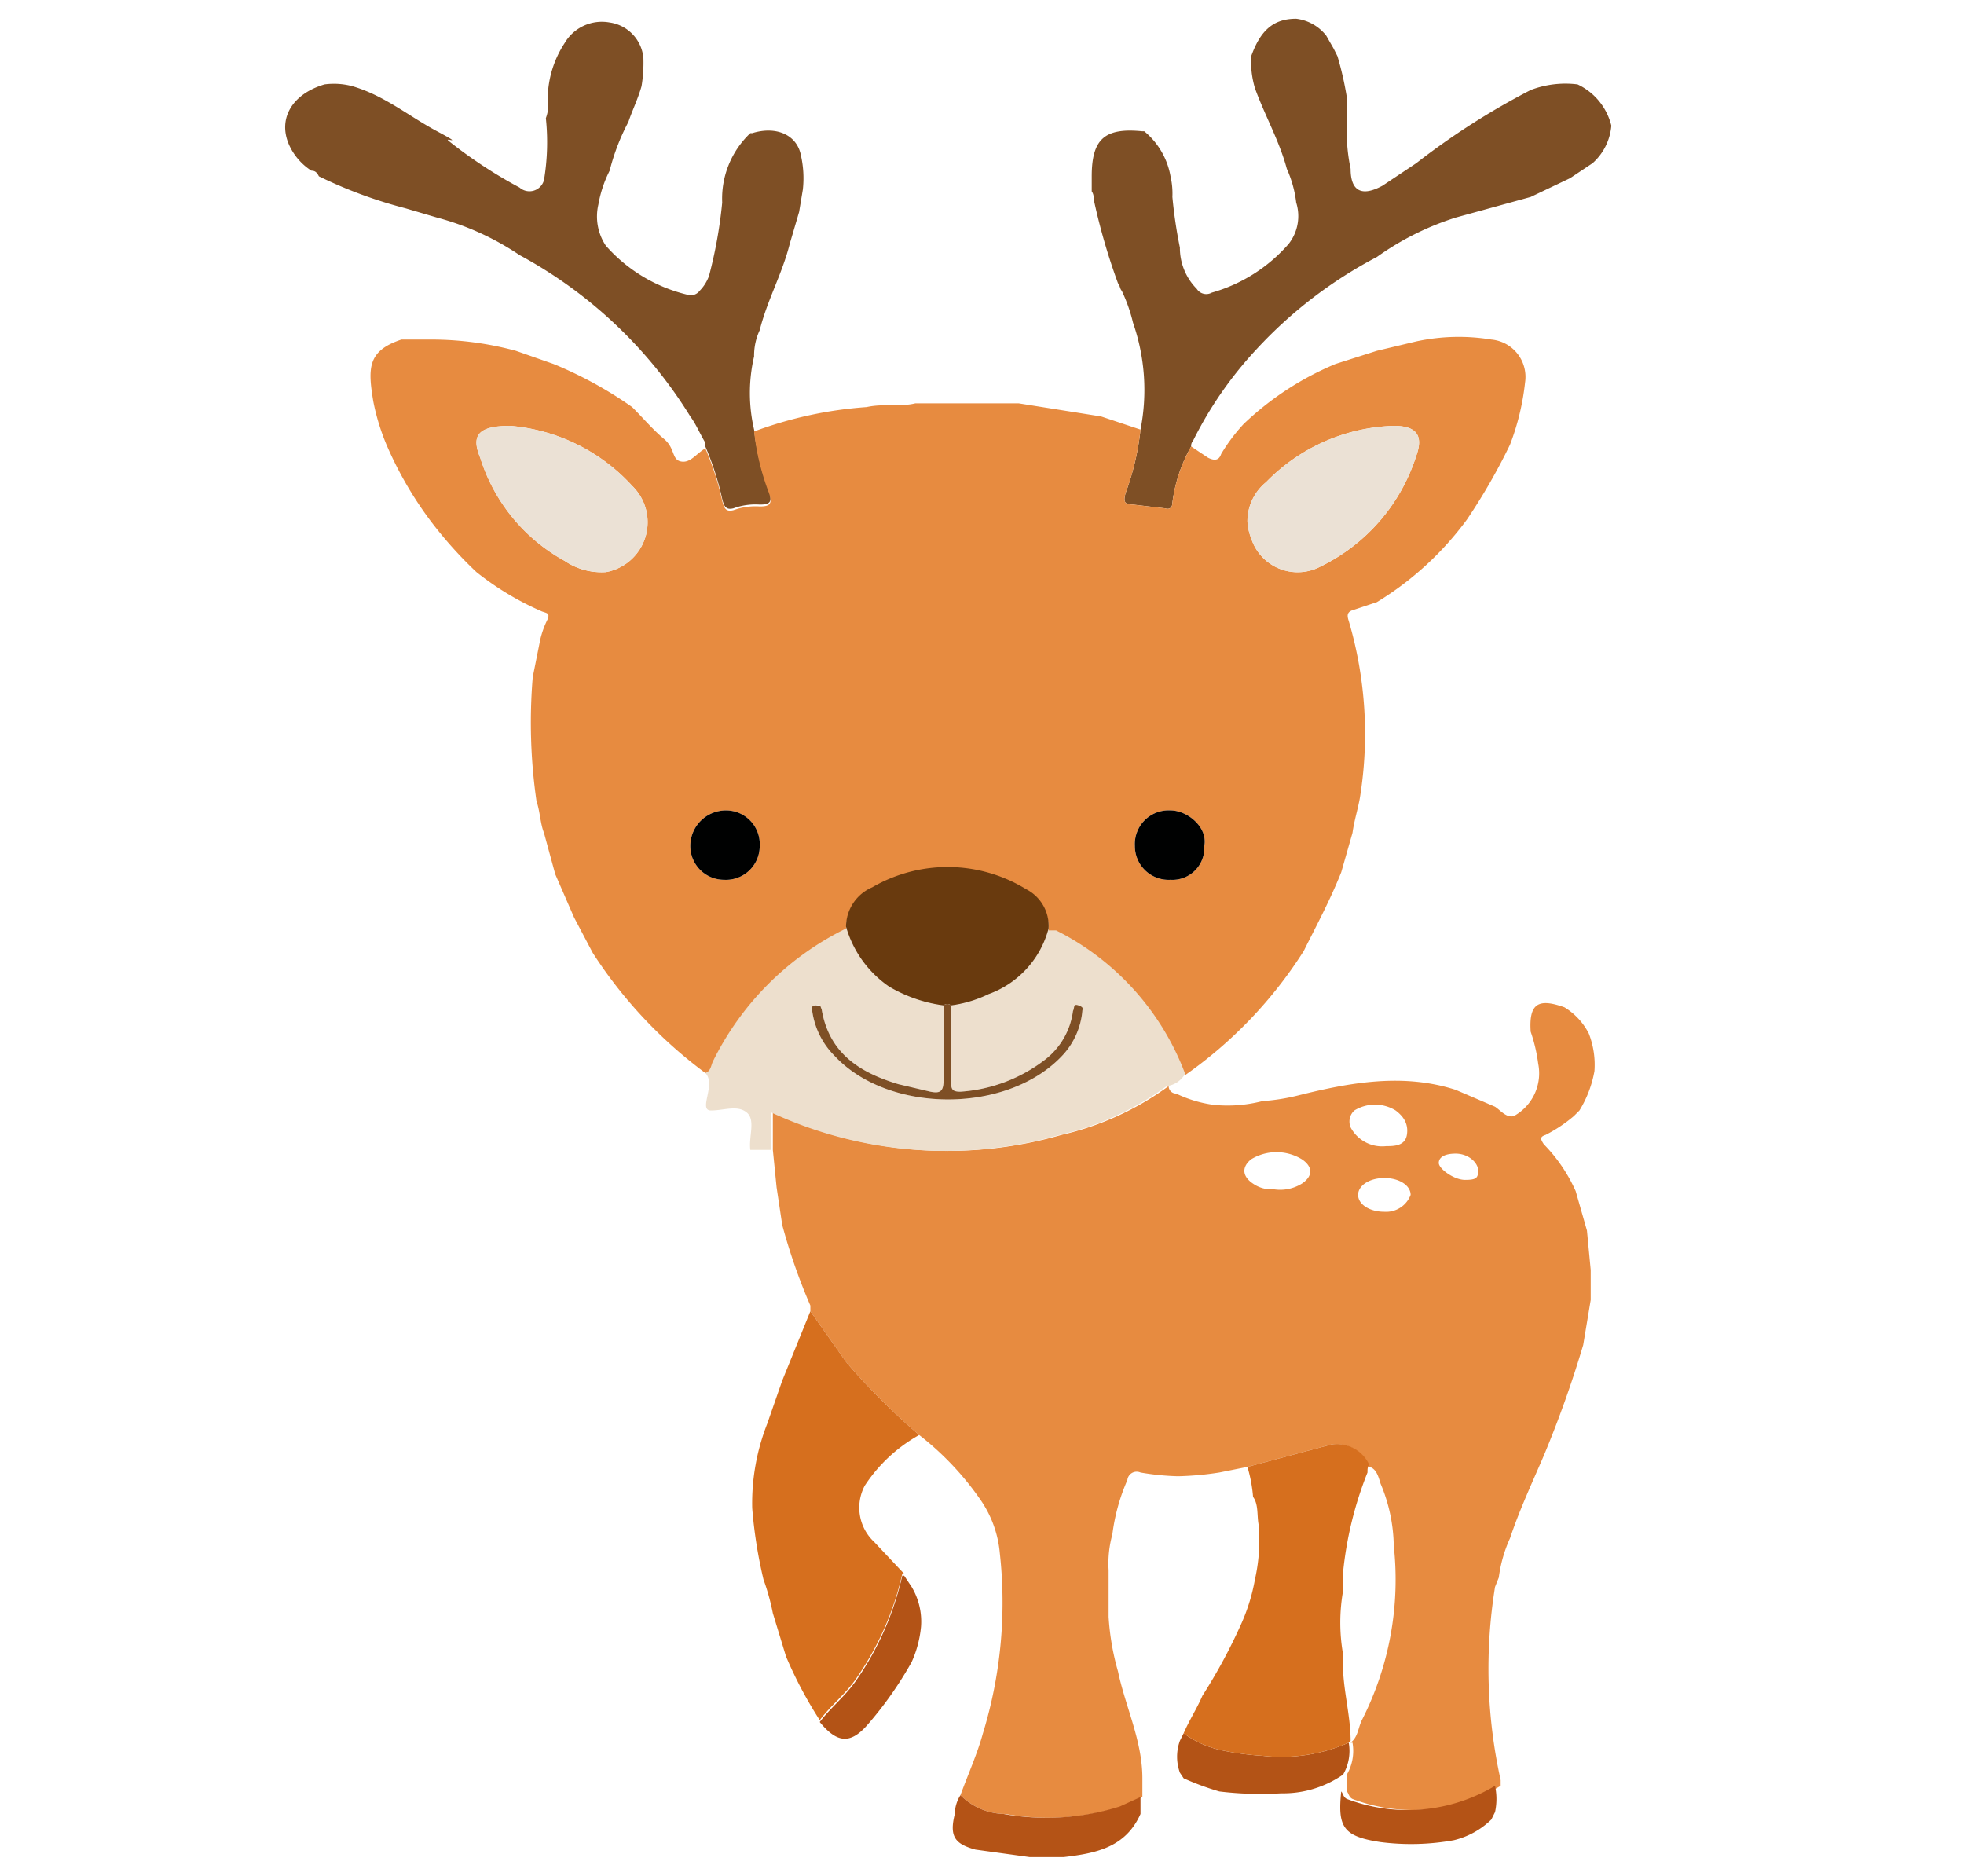 <svg xmlns="http://www.w3.org/2000/svg" viewBox="0 0 104.7 100"><defs><style>.a{fill:#e78b40;}.b{fill:#b35316;}.c{fill:#b45316;}.d{fill:#7e4f25;}.e{fill:#eddfcd;}.f{fill:#d66f1e;}.g{fill:#693a0e;}.h{fill:#ebe1d5;}.i{fill:#000101;}</style></defs><title>category_oleni</title><path class="a" d="M51.2,95.7c.4-1.1.9-2.2,1.2-3.3a23.8,23.8,0,0,0,.9-9.6,5.9,5.9,0,0,0-1-2.8A15.6,15.6,0,0,0,49,76.5a35.9,35.9,0,0,1-3.9-3.9l-1.9-2.7v-.3a31.2,31.2,0,0,1-1.5-4.3l-.3-2-.2-2v-2a22.1,22.1,0,0,0,15.4,1.2,15.5,15.5,0,0,0,5.7-2.6.4.4,0,0,0,.4.4,6.6,6.6,0,0,0,2,.6,7.4,7.4,0,0,0,2.6-.2,10.8,10.8,0,0,0,1.9-.3c2.8-.7,5.6-1.2,8.4-.3l2.1.9c.3.2.6.6,1,.5a2.6,2.6,0,0,0,1.3-2.8,8.5,8.5,0,0,0-.4-1.7c-.1-1.5.4-1.8,1.8-1.3a3.5,3.5,0,0,1,1.3,1.4,4.6,4.6,0,0,1,.3,2,6,6,0,0,1-.8,2.1l-.3.3a7.8,7.8,0,0,1-1.5,1c-.3.1-.3.2-.1.5a8.5,8.5,0,0,1,1.7,2.5l.6,2.1.2,2.1v1.6l-.4,2.4a58.9,58.9,0,0,1-2.1,5.9c-.6,1.4-1.3,2.9-1.8,4.4a7.3,7.3,0,0,0-.6,2.1l-.2.5a27.4,27.4,0,0,0,.3,10.3v.3a9.1,9.1,0,0,1-7.9.7c-.2-.1-.2-.3-.3-.4v-.9a2.5,2.5,0,0,0,.3-1.7H72c.4-.3.4-.8.6-1.2a16.5,16.5,0,0,0,1.7-9.3,8.8,8.8,0,0,0-.7-3.3c-.1-.3-.2-.8-.6-.9A1.9,1.9,0,0,0,71,77l-4.5,1.2-1.5.3a16.4,16.4,0,0,1-2.2.2,13.6,13.6,0,0,1-2-.2.5.5,0,0,0-.7.4,10.5,10.5,0,0,0-.8,2.9,5.8,5.8,0,0,0-.2,1.9v2.5a13.5,13.5,0,0,0,.5,2.9c.4,1.9,1.3,3.7,1.3,5.7v1l-1.1.5a13,13,0,0,1-6.2.4A3.4,3.4,0,0,1,51.2,95.7ZM67.9,63.4a2.2,2.2,0,0,0,1.5-.3c.6-.4.6-.9,0-1.3a2.6,2.6,0,0,0-2.7,0c-.5.4-.5.9.1,1.3A1.7,1.7,0,0,0,67.9,63.4Zm6-2.3c.4,0,1,0,1.1-.6s-.2-1-.6-1.3a2.1,2.1,0,0,0-2.2,0,.8.8,0,0,0-.2.9A1.9,1.9,0,0,0,73.9,61.1Zm-.1,1.7c-.8,0-1.4.4-1.4.9s.6.9,1.4.9a1.4,1.4,0,0,0,1.4-.9C75.2,63.2,74.6,62.8,73.8,62.8Zm3.8-1.3c-.6,0-.9.2-.9.5s.8.9,1.4.9.7-.1.7-.5S78.3,61.5,77.6,61.5Z"/><path class="b" d="M71.9,92.9a2.5,2.5,0,0,1-.3,1.7,5.6,5.6,0,0,1-3.3,1,18.2,18.2,0,0,1-3.3-.1,14.6,14.6,0,0,1-1.9-.7l-.2-.3a2.5,2.5,0,0,1,0-1.7l.2-.4a5.2,5.2,0,0,0,2,.9,14.6,14.6,0,0,0,2.2.3A8.9,8.9,0,0,0,71.9,92.9Z"/><path class="c" d="M71.5,95.5c.1.1.1.3.3.4a9.1,9.1,0,0,0,7.9-.7,3.3,3.3,0,0,1,0,1.4l-.2.4a4.3,4.3,0,0,1-2,1.1,12.8,12.8,0,0,1-3.9.1C71.6,97.9,71.3,97.4,71.5,95.5Z"/><path class="c" d="M51.2,95.7a3.4,3.4,0,0,0,2.3,1,13,13,0,0,0,6.2-.4l1.1-.5v.9h0c-.8,1.8-2.4,2.1-4.1,2.3H54.9L52,98.6c-1.1-.3-1.4-.7-1.1-1.9A1.9,1.9,0,0,1,51.2,95.7Z"/><path class="d" d="M71.1,2.6l.2.4a17.4,17.4,0,0,1,.5,2.2V6.6A9.7,9.7,0,0,0,72,9c0,1.2.6,1.5,1.7.9l1.8-1.2a39.4,39.4,0,0,1,6.1-3.9,5.2,5.2,0,0,1,2.5-.3,3.3,3.3,0,0,1,1.8,2.2,3,3,0,0,1-1,2l-1.2.8-2.1,1-4,1.1a15,15,0,0,0-4.2,2.1A23.7,23.7,0,0,0,67,18.6a20.5,20.5,0,0,0-3.4,4.9.4.4,0,0,0-.1.3,8.2,8.2,0,0,0-1,3c0,.2-.1.4-.4.3l-1.7-.2c-.5,0-.5-.2-.4-.6a14,14,0,0,0,.8-3.4,10.9,10.9,0,0,0-.4-5.7,8.5,8.5,0,0,0-.6-1.7c-.1-.1-.1-.3-.2-.4a33.3,33.3,0,0,1-1.3-4.5.6.6,0,0,0-.1-.4V9.4c0-2,.7-2.6,2.7-2.4H61a4,4,0,0,1,1.4,2.4,4.1,4.1,0,0,1,.1,1.1,25.1,25.1,0,0,0,.4,2.7,3.1,3.1,0,0,0,.9,2.2.6.6,0,0,0,.8.2,8.5,8.5,0,0,0,4.1-2.6,2.4,2.4,0,0,0,.4-2.2,6.1,6.1,0,0,0-.5-1.8c-.4-1.5-1.2-2.9-1.7-4.3a5,5,0,0,1-.2-1.7c.5-1.4,1.2-2,2.4-2a2.4,2.4,0,0,1,1.6.9Z"/><path class="d" d="M29.2,5.2a5.5,5.5,0,0,1,.9-2.9,2.3,2.3,0,0,1,2.4-1.1,2.1,2.1,0,0,1,1.8,1.9,7.6,7.6,0,0,1-.1,1.5c-.2.7-.5,1.3-.7,1.9a11.7,11.7,0,0,0-1,2.6,6.4,6.4,0,0,0-.6,1.8,2.8,2.8,0,0,0,.4,2.2,8.4,8.4,0,0,0,4.3,2.6.6.6,0,0,0,.7-.2,2.2,2.2,0,0,0,.5-.8,24.4,24.4,0,0,0,.7-3.9A4.8,4.8,0,0,1,40,7.1h.1c1.3-.4,2.4.1,2.6,1.2a5.5,5.5,0,0,1,.1,1.8l-.2,1.2L42.1,13c-.4,1.6-1.2,3-1.6,4.6a3.2,3.2,0,0,0-.3,1.4,8.6,8.6,0,0,0,0,3.9,13.2,13.2,0,0,0,.8,3.3c.2.6,0,.7-.5.7a3.4,3.4,0,0,0-1.4.2c-.4.1-.5-.1-.6-.5a15.2,15.2,0,0,0-.9-2.8v-.2c-.3-.5-.5-1-.8-1.4a24.2,24.2,0,0,0-9.1-8.6,14.6,14.6,0,0,0-4.4-2l-1.7-.5A24.5,24.5,0,0,1,17,9.4c-.1-.2-.2-.3-.4-.3a3.2,3.2,0,0,1-1.2-1.4c-.6-1.4.2-2.7,1.9-3.2a3.8,3.8,0,0,1,1.5.1c1.7.5,3,1.6,4.5,2.4s.4.3.6.5A24.9,24.9,0,0,0,27.7,10,.8.8,0,0,0,29,9.6a12.2,12.2,0,0,0,.1-3.3A2.1,2.1,0,0,0,29.2,5.2Z"/><path class="e" d="M62.2,57.9a15.5,15.5,0,0,1-5.7,2.6,22.1,22.1,0,0,1-15.4-1.2v2H40c-.1-.7.3-1.6-.2-2s-1.2-.1-1.9-.1.3-1.4-.3-2,.3-.4.4-.6a15.5,15.5,0,0,1,7.1-7.2,5.8,5.8,0,0,0,2.3,3.2,7.7,7.7,0,0,0,2.9,1v4c0,.6-.2.7-.7.6l-1.7-.4c-2-.6-3.7-1.6-4.1-4-.1-.2-.1-.3-.3-.2s-.2.2-.2.3a4.2,4.2,0,0,0,1.2,2.4c2.9,3.1,9.3,3.1,12.2-.1a4,4,0,0,0,1-2.3c0-.1,0-.3-.2-.3s-.2.1-.3.3a3.9,3.9,0,0,1-1.5,2.6,8.3,8.3,0,0,1-4.5,1.7c-.4,0-.5-.1-.5-.5V53.6a6.6,6.6,0,0,0,2-.6,5.1,5.1,0,0,0,3.2-3.5h.4a14.1,14.1,0,0,1,6.9,7.7A1.3,1.3,0,0,1,62.2,57.9Z"/><path class="f" d="M49,76.5a8.3,8.3,0,0,0-2.9,2.7,2.5,2.5,0,0,0,.5,3l1.6,1.7h-.1a15.9,15.9,0,0,1-2.4,5.5c-.6.9-1.4,1.5-2,2.3a22.1,22.1,0,0,1-1.8-3.4L41.2,86a12.1,12.1,0,0,0-.5-1.8,25,25,0,0,1-.6-3.8,11.6,11.6,0,0,1,.8-4.5l.8-2.3,1.5-3.7,1.9,2.7A35.9,35.9,0,0,0,49,76.5Z"/><path class="f" d="M71.9,92.9a8.9,8.9,0,0,1-4.6.7,14.6,14.6,0,0,1-2.2-.3,5.2,5.2,0,0,1-2-.9c.3-.7.7-1.3,1-2a29.3,29.3,0,0,0,2.1-3.9,10.1,10.1,0,0,0,.7-2.3,9.5,9.5,0,0,0,.2-2.9c-.1-.5,0-1.1-.3-1.5a7.6,7.6,0,0,0-.3-1.6L71,77a1.9,1.9,0,0,1,2,1.1c-.1.1-.1.2-.1.4a19.6,19.6,0,0,0-1.3,5.3v1a9.7,9.7,0,0,0,0,3.4c-.1,1.6.4,3.1.4,4.6Z"/><path class="b" d="M43.7,91.8c.6-.8,1.4-1.4,2-2.3A15.9,15.9,0,0,0,48.1,84h.1l.4.6a3.6,3.6,0,0,1,.5,2.1,5.9,5.9,0,0,1-.5,1.9A19.8,19.8,0,0,1,46.2,92C45.3,93,44.6,92.9,43.7,91.8Z"/><path class="a" d="M69.5,50.7a23.3,23.3,0,0,1-6.3,6.6,14.1,14.1,0,0,0-6.9-7.7h-.4a2.2,2.2,0,0,0-1.2-2.1,8,8,0,0,0-8.2-.1,2.3,2.3,0,0,0-1.4,2.1A15.5,15.5,0,0,0,38,56.6c-.1.2-.1.5-.4.6a24.4,24.4,0,0,1-6-6.4l-1-1.9-1-2.3L29,44.4c-.2-.5-.2-1.1-.4-1.7a29.2,29.2,0,0,1-.2-6.6l.4-2a4.9,4.9,0,0,1,.4-1.1c.1-.3,0-.3-.3-.4a15.5,15.5,0,0,1-3.5-2.1,21.8,21.8,0,0,1-2.5-2.8,19.8,19.8,0,0,1-2.3-4,11.9,11.9,0,0,1-.7-2.3c-.3-1.8-.3-2.7,1.5-3.3H23a17.4,17.4,0,0,1,4.5.6l2,.7a21.3,21.3,0,0,1,4.2,2.3h0c.6.6,1.1,1.2,1.7,1.7s.4,1.1.9,1.2.8-.4,1.3-.7a15.2,15.2,0,0,1,.9,2.8c.1.4.2.6.6.5a3.4,3.4,0,0,1,1.4-.2c.5,0,.7-.1.5-.7a13.2,13.2,0,0,1-.8-3.3,21.5,21.5,0,0,1,6-1.3c.9-.2,1.8,0,2.6-.2h5.5l4.4.7,2.1.7a14,14,0,0,1-.8,3.4c-.1.4-.1.6.4.6l1.7.2c.3.1.4-.1.4-.3a8.2,8.2,0,0,1,1-3l.9.6c.4.2.6.1.7-.2a9.5,9.5,0,0,1,1.2-1.6,16,16,0,0,1,4.9-3.2l2.2-.7,2.1-.5a10.7,10.7,0,0,1,4-.1,2,2,0,0,1,1.8,2.3,13.2,13.2,0,0,1-.8,3.3,31.8,31.8,0,0,1-2.3,4,16.8,16.8,0,0,1-4.8,4.4l-1.2.4c-.4.1-.4.3-.3.6a21.3,21.3,0,0,1,.6,9.4c-.1.6-.3,1.2-.4,1.9l-.6,2.1C70.9,48,70.2,49.3,69.5,50.7Zm-42.3-28c-1.7,0-2.1.5-1.6,1.7a9.5,9.5,0,0,0,4.5,5.5,3.5,3.5,0,0,0,2.2.6,2.7,2.7,0,0,0,1.4-4.6A9.9,9.9,0,0,0,27.2,22.7Zm39.3,5.1a2.9,2.9,0,0,0,.2.9,2.6,2.6,0,0,0,3.7,1.5,9.9,9.9,0,0,0,5.1-5.9c.4-1.1,0-1.6-1.2-1.6a9.9,9.9,0,0,0-6.8,3A2.7,2.7,0,0,0,66.5,27.8ZM38.6,46.9a1.8,1.8,0,0,0,1.9-1.8,1.8,1.8,0,0,0-1.8-1.9,1.9,1.9,0,0,0-1.9,1.9A1.8,1.8,0,0,0,38.6,46.9Zm25.6-1.8c.2-1-.9-1.9-1.8-1.9a1.8,1.8,0,0,0-1.9,1.9,1.8,1.8,0,0,0,1.9,1.8A1.7,1.7,0,0,0,64.2,45.1Z"/><path class="g" d="M45.1,49.4a2.3,2.3,0,0,1,1.4-2.1,8,8,0,0,1,8.2.1,2.2,2.2,0,0,1,1.2,2.1A5.1,5.1,0,0,1,52.7,53a6.6,6.6,0,0,1-2,.6.3.3,0,0,0-.4,0,7.7,7.7,0,0,1-2.9-1A5.8,5.8,0,0,1,45.1,49.4Z"/><path class="d" d="M50.3,53.6a.3.3,0,0,1,.4,0v4.1c0,.4.1.5.5.5a8.3,8.3,0,0,0,4.5-1.7,3.9,3.9,0,0,0,1.5-2.6c.1-.2,0-.4.3-.3s.2.2.2.3a4,4,0,0,1-1,2.3c-2.9,3.2-9.3,3.2-12.2.1a4.2,4.2,0,0,1-1.2-2.4c0-.1-.1-.3.2-.3s.2,0,.3.2c.4,2.4,2.1,3.4,4.1,4l1.7.4c.5.1.7,0,.7-.6Z"/><path class="h" d="M27.2,22.7a9.9,9.9,0,0,1,6.5,3.2,2.7,2.7,0,0,1-1.4,4.6,3.5,3.5,0,0,1-2.2-.6,9.5,9.5,0,0,1-4.5-5.5C25.1,23.2,25.5,22.7,27.2,22.7Z"/><path class="h" d="M66.5,27.8a2.7,2.7,0,0,1,1-2.1,9.9,9.9,0,0,1,6.8-3c1.2,0,1.6.5,1.2,1.6a9.9,9.9,0,0,1-5.1,5.9,2.6,2.6,0,0,1-3.7-1.5A2.9,2.9,0,0,1,66.5,27.8Z"/><path class="i" d="M38.6,46.9a1.8,1.8,0,0,1-1.8-1.8,1.9,1.9,0,0,1,1.9-1.9,1.8,1.8,0,0,1,1.8,1.9A1.8,1.8,0,0,1,38.6,46.9Z"/><path class="i" d="M64.2,45.1a1.7,1.7,0,0,1-1.8,1.8,1.8,1.8,0,0,1-1.9-1.8,1.8,1.8,0,0,1,1.9-1.9C63.3,43.2,64.4,44.1,64.2,45.1Z"/></svg>